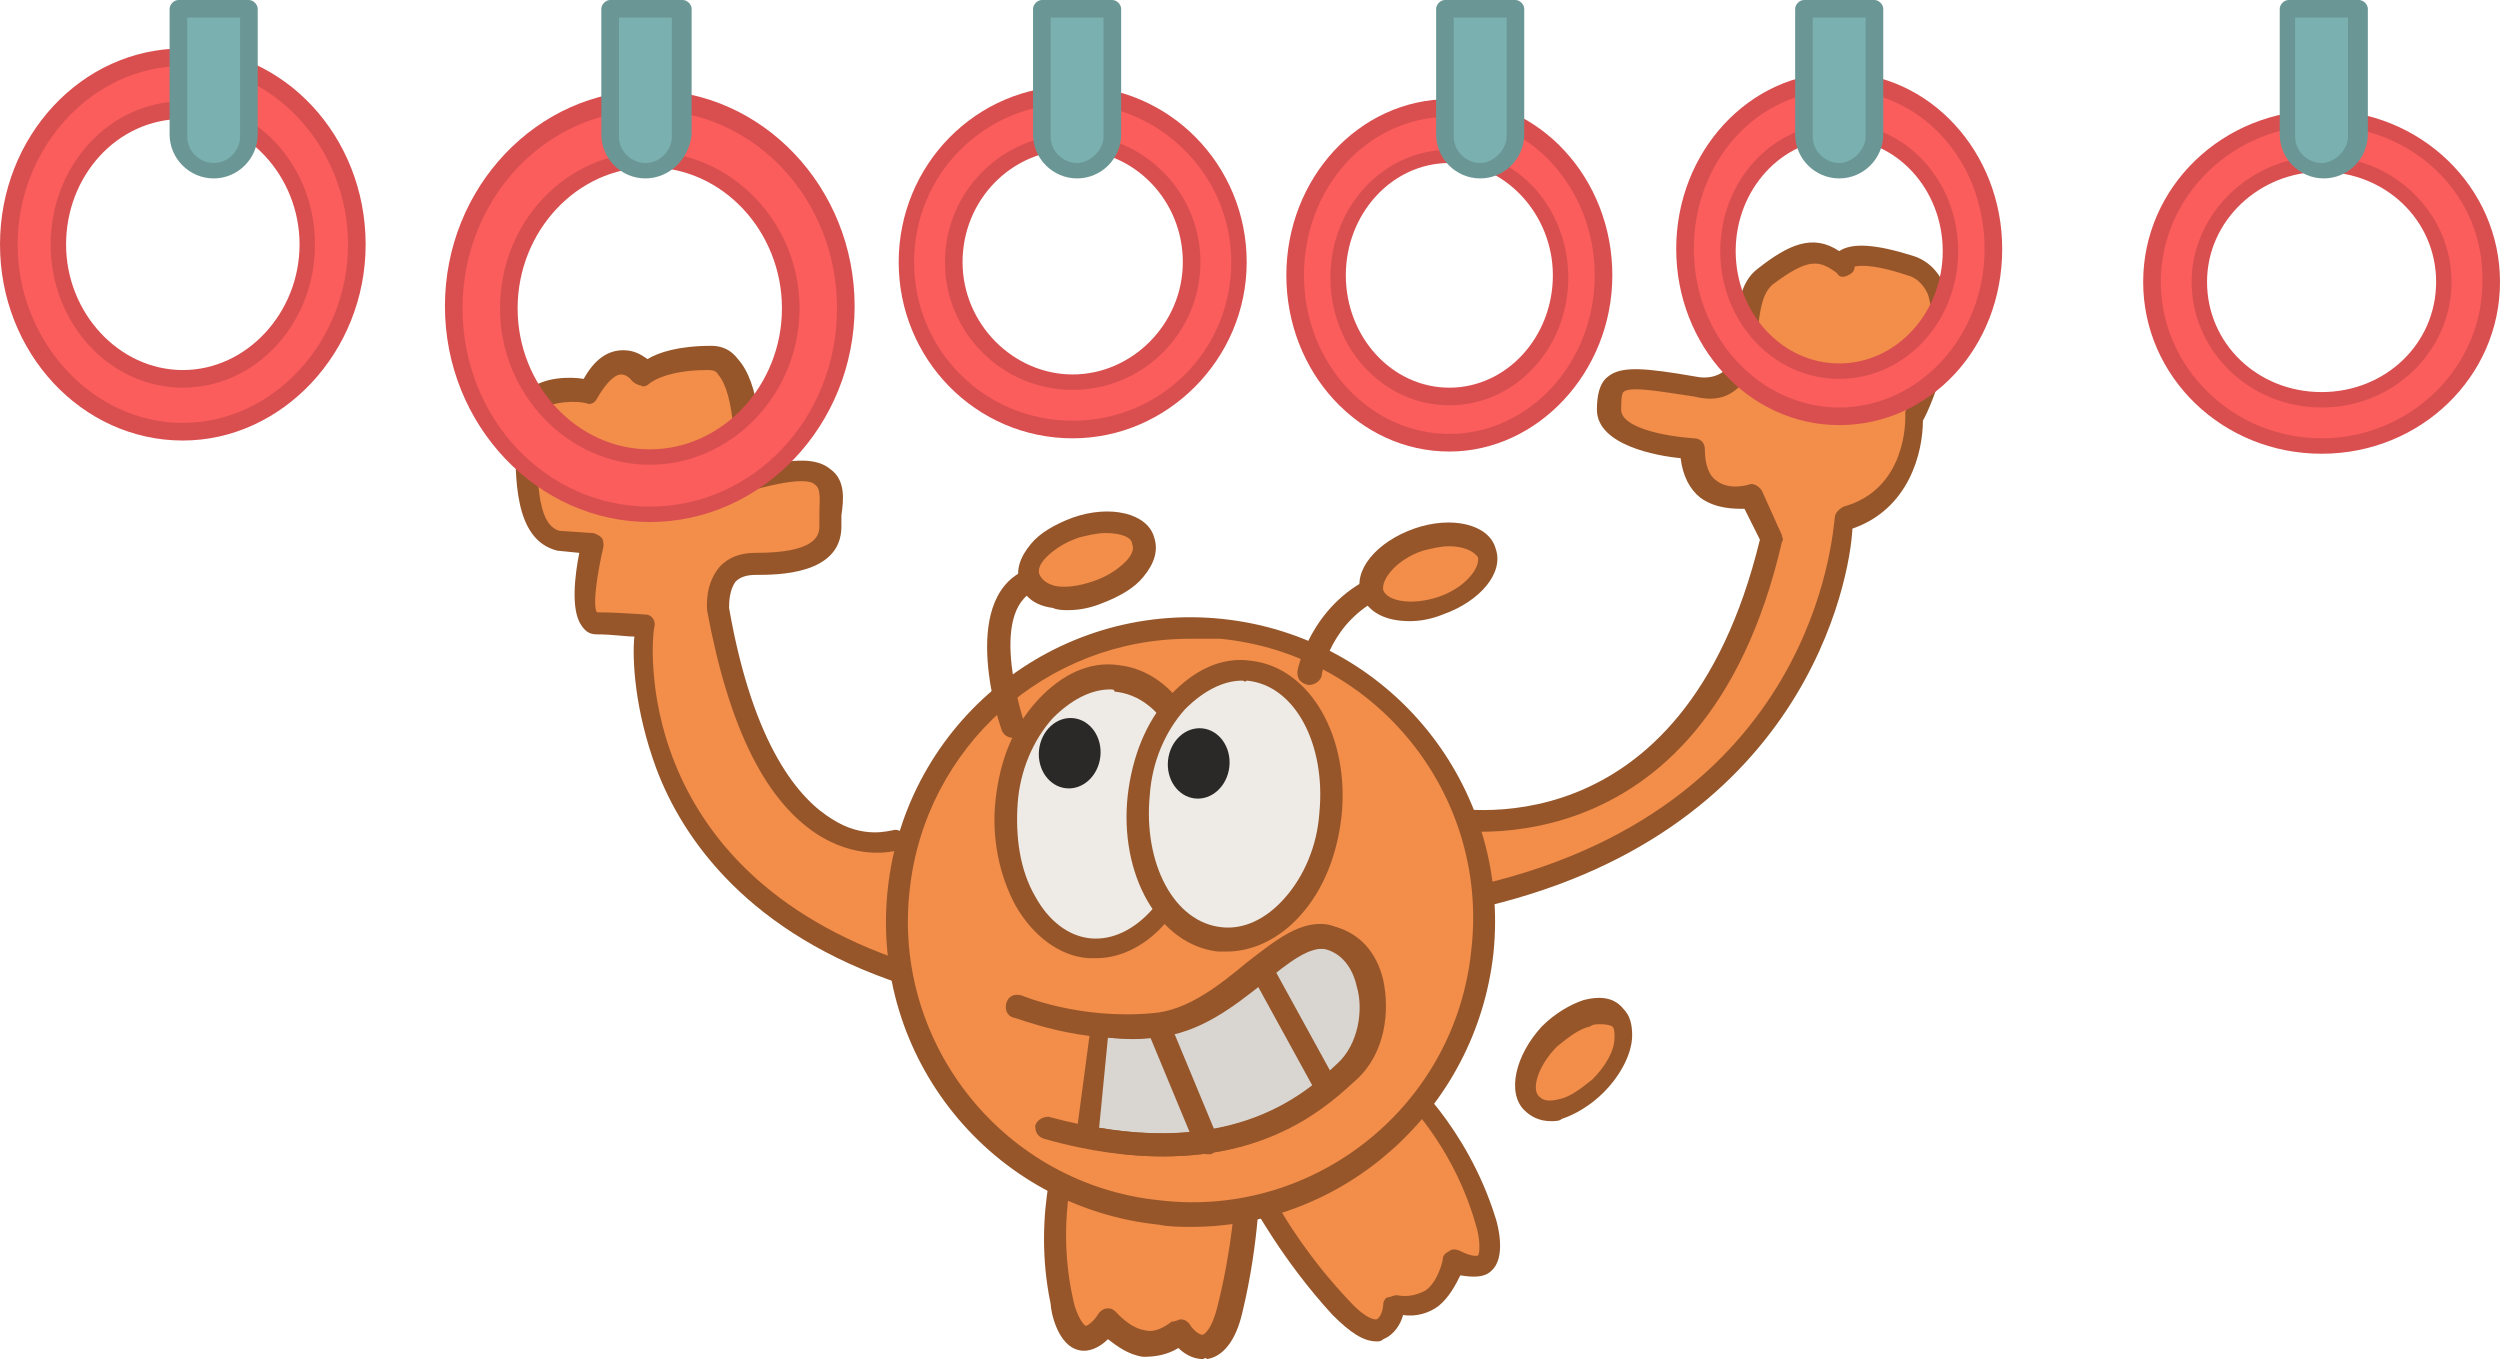 <svg xmlns="http://www.w3.org/2000/svg" viewBox="0 0 113.5 61.7"><path fill="#F28D4A" d="M65.2 37.1s11.6 2.7 15.1-12.6l-.9-2s-2.7.7-2.7-2.1c0 0-3.7-.2-3.7-1.8s.5-1.6 3.9-1.1 1.6-3.7 3.2-5 2.5-1.4 3.6-.5c0 0 0-1.1 3 0s.2 6.9.2 6.9.2 3.7-3.2 4.6c0 0-.5 13.7-17.1 17.2"/><path fill="#96562A" d="M66.7 41.3c-.2 0-.4-.2-.5-.4-.1-.3.1-.5.4-.6 15.9-3.4 16.6-16.2 16.7-16.8 0-.2.2-.4.4-.5 2.9-.8 2.8-4 2.8-4.1v-.2c.5-1 1.6-3.9 1-5.4-.2-.4-.5-.7-.9-.8-1.8-.6-2.3-.4-2.4-.4 0 .2-.1.3-.3.4-.2.1-.4.1-.5-.1-.8-.6-1.3-.7-2.9.5-.5.4-.6 1.2-.7 2.1-.1 1-.2 2.1-1 2.7-.5.4-1.1.5-1.9.3-1.4-.2-2.9-.5-3.2-.2-.1.1-.1.6-.1.8 0 .8 1.9 1.2 3.3 1.3.3 0 .5.2.5.5 0 .7.2 1.2.5 1.4.6.5 1.5.2 1.5.2.2-.1.5.1.6.3l.9 2c0 .1.1.2 0 .3-3.6 15.6-15.6 13-15.7 13-.3-.1-.4-.3-.4-.6.1-.3.3-.4.6-.4.5.1 11 2.3 14.5-12.1l-.7-1.4c-.5 0-1.3 0-2-.5-.5-.4-.8-1-.9-1.8-1.1-.1-3.8-.6-3.8-2.2 0-.6.1-1.2.5-1.5.6-.5 1.7-.4 4 0 .5.1.9 0 1.2-.2.4-.3.5-1.2.6-2 .1-1 .2-2.1 1-2.7 1.4-1.1 2.5-1.6 3.7-.8.6-.4 1.7-.3 3.3.2.7.2 1.2.7 1.5 1.4.8 2-.6 5.4-1 6.1 0 1.4-.6 4-3.2 4.9-.1 2.2-2.1 14-17.3 17.3h-.1zM84.2 12zm0 0z"/><path fill="#F28D4A" d="M40.7 38.2s-5.7 1.9-8-10.5c0 0-.2-2 1.7-2s3.4-.3 3.4-1.7.8-3.5-3.7-2c0 0 .5-5.6-1.7-5.6s-3 .8-3 .8-1.1-1.7-2.5.8c0 0-2.8-.5-2.8 1.2s-.3 5 1.4 5.5l1.6.2s-.9 3.6.2 3.6 2.2.2 2.2.2-1.4 11.4 11.9 15.8"/><path fill="#96562A" d="M41.2 44.7H41c-7-2.3-10-6.6-11.2-9.8-1-2.7-1.1-5-1-6-.4 0-1-.1-1.7-.1-.3 0-.5-.1-.7-.4-.5-.7-.3-2.3-.1-3.3l-1-.1c-2-.5-1.9-3.4-1.9-5.3V19c0-.5.2-.9.6-1.3.7-.6 1.9-.6 2.5-.5.5-.9 1.1-1.3 1.8-1.3.5 0 .8.2 1.1.4.5-.3 1.4-.6 2.9-.6.5 0 .9.2 1.2.6 1 1.1 1.1 3.6 1 4.9 1.6-.4 2.6-.4 3.2.1.7.5.6 1.4.5 2.1v.5c0 2.2-2.9 2.2-3.9 2.2-.4 0-.7.1-.9.3-.3.4-.3 1-.3 1.2 1.1 6.3 3.2 8.7 4.7 9.6 1.4.9 2.6.5 2.7.5.3-.1.5.1.6.3.1.3-.1.5-.3.6-.1 0-1.6.5-3.5-.6-2.5-1.5-4.2-4.9-5.2-10.3 0-.2-.1-1.2.6-2 .4-.4.9-.6 1.6-.6 2.6 0 2.9-.7 2.9-1.2v-.6c0-.5.1-1.1-.2-1.3-.2-.2-.9-.3-3 .3-.2 0-.3 0-.5-.1-.1-.1-.2-.3-.2-.4.1-1 .1-3.9-.7-4.8-.1-.2-.3-.2-.5-.2-1.9 0-2.6.6-2.6.6-.1.1-.3.2-.4.1-.1 0-.3-.1-.4-.2 0 0-.2-.3-.5-.3s-.7.4-1.1 1.1c-.1.2-.3.3-.5.2-.4-.1-1.5-.1-2 .3-.1.1-.2.3-.2.5v.7c0 1.6-.1 4 1 4.3l1.5.1c.1 0 .3.1.4.2.1.1.1.3.1.4-.3 1.3-.5 2.7-.3 3 1 0 2.1.1 2.2.1.3 0 .5.3.4.6-.1.4-1.2 11 11.5 15.2.3.1.4.4.3.6.1.3-.1.4-.3.4z"/><path fill="#F28D4A" d="M48.7 51.4s-1.4 3.4-.5 7.6c0 0 .5 3.1 2.1.9 0 0 1.5 2 3.3.5 0 0 1.4 2.2 2.3-1.1.8-3.2.8-6.1.8-6.1l-8-1.8z"/><path fill="#96562A" d="M54.6 61.7c-.5 0-.9-.3-1.1-.5-.5.3-1 .4-1.6.4-.7-.1-1.2-.5-1.6-.8-.4.4-.9.6-1.3.5-1-.2-1.3-1.8-1.3-2.1-.9-4.3.5-7.7.5-7.9.1-.2.3-.4.6-.3l8 1.9c.2.1.4.3.4.5 0 .1 0 2.9-.8 6.2-.3 1.3-.9 2-1.6 2.1-.1-.1-.1 0-.2 0zm-1-1.8s0 .1 0 0c.2 0 .3.1.4.2.1.2.4.5.6.5 0 0 .4-.1.7-1.4.6-2.4.8-4.7.8-5.6L49 52c-.3 1-1 3.7-.3 6.9.1.6.4 1.2.6 1.3 0 0 .3-.1.6-.6.1-.1.2-.2.4-.2s.3.1.4.2c0 0 .6.7 1.3.8.4.1.8-.1 1.2-.4.2 0 .3-.1.4-.1z"/><path fill="#F28D4A" d="M63.4 49s2.8 2.3 4 6.5c0 0 1 2.9-1.4 1.8 0 0-.3 2.4-2.7 2 0 0-.3 2.6-2.5.1s-3.6-5-3.6-5l6.2-5.4z"/><path fill="#96562A" d="M62.5 60.9c-.6 0-1.2-.4-2-1.2-2.3-2.5-3.6-5-3.7-5.1-.1-.2-.1-.5.1-.6l6.2-5.4c.2-.2.5-.2.6 0 .1.1 2.9 2.5 4.2 6.7.1.3.5 1.8-.2 2.4-.3.3-.8.3-1.4.2-.2.4-.5 1-1 1.4-.4.3-1 .5-1.6.4-.1.4-.4.9-.9 1.1-.1.1-.2.1-.3.1zm-4.6-6.4c.4.8 1.6 2.7 3.3 4.5.9 1 1.3.9 1.3.9.2-.1.3-.5.3-.7 0-.1.1-.3.2-.3s.3-.1.4-.1c.5.1.9 0 1.3-.2.6-.4.8-1.4.8-1.4 0-.2.1-.3.3-.4.1-.1.3-.1.5 0 .6.3.8.2.8.2.1-.1.1-.8-.1-1.4-.9-3.2-2.8-5.3-3.5-6l-5.6 4.9z"/><ellipse transform="rotate(-83.864 54.046 41.839)" fill="#F28D4A" cx="54" cy="41.8" rx="13.3" ry="13.3"/><path fill="#96562A" d="M54.1 55.7c-.5 0-1 0-1.5-.1-7.6-.8-13.1-7.6-12.3-15.2.8-7.6 7.6-13.1 15.2-12.3 7.6.8 13.1 7.6 12.3 15.2-.8 7.1-6.8 12.4-13.7 12.4zM54 29c-6.5 0-12 4.9-12.7 11.4-.8 7 4.3 13.4 11.4 14.1 7 .8 13.4-4.3 14.1-11.4.8-7-4.3-13.4-11.4-14.1H54z"/><path fill="#D9D5D0" d="M50 46.6c.8.1 1.6.1 2.6 0 3.5-.3 5.8-4.5 7.9-4s2.5 4.3.6 6.1c-1.8 1.6-5 4.2-11.8 2.9l.7-5z"/><path fill="#96562A" d="M52.8 52.5c-1.1 0-2.2-.1-3.5-.4l-.5-.1.8-6 .5.1c.8.1 1.7.1 2.5 0 1.6-.1 3.1-1.3 4.3-2.3 1.3-1 2.5-2 3.8-1.7 1 .3 1.8 1.1 2.1 2.4.3 1.4.1 3.3-1.2 4.5-1.3 1.2-3.8 3.5-8.8 3.5zm-2.9-1.3c6.5 1.1 9.4-1.6 10.9-2.9 1-.9 1.2-2.5.9-3.5-.2-.9-.7-1.5-1.4-1.7-.8-.2-1.8.6-2.9 1.5-1.4 1.1-2.9 2.3-4.9 2.5-.7.1-1.4.1-2.2 0l-.4 4.1z"/><ellipse transform="rotate(-83.864 50.064 36.882)" fill="#EEEAE5" cx="50.1" cy="36.9" rx="6.1" ry="4.4"/><path fill="#96562A" d="M49.8 43.5h-.4c-1.3-.1-2.5-1-3.3-2.4-.7-1.3-1.1-3-.9-4.8s.8-3.3 1.9-4.5c1.1-1.2 2.4-1.8 3.7-1.6 2.7.3 4.5 3.5 4.1 7.1-.2 1.7-.8 3.3-1.9 4.5-.9 1.1-2.1 1.7-3.2 1.7zm.6-12.2c-.9 0-1.8.5-2.6 1.3-.9 1-1.5 2.4-1.6 3.9s.1 3 .8 4.2c.6 1.1 1.5 1.8 2.5 1.9 1 .1 2-.4 2.8-1.3.9-1 1.5-2.4 1.6-3.9.3-3.1-1.1-5.8-3.3-6 0-.1-.1-.1-.2-.1zM59.4 31.1c-.4-.1-.5-.3-.5-.6 0-.1.6-3 3.4-4.3.3-.1.5 0 .7.2.1.3 0 .5-.2.7-2.4 1.1-2.8 3.5-2.8 3.6-.1.3-.4.4-.6.4z"/><path fill="#96562A" d="M46 33.5c-.2 0-.4-.1-.5-.3-.1-.2-2-5.9 1-7.3.3-.1.5 0 .7.2.1.3 0 .5-.2.7-2.2 1-.5 6-.5 6 .1.3 0 .5-.3.6-.1 0-.1.1-.2.1z"/><ellipse transform="rotate(-19.219 64.866 25.989)" fill="#F28D4A" cx="64.9" cy="26" rx="2.7" ry="1.6"/><path fill="#96562A" d="M64 28.2c-1.1 0-1.9-.4-2.2-1.2-.4-1.1.7-2.4 2.4-3 1.7-.6 3.4-.2 3.7.9.4 1.1-.7 2.4-2.4 3-.5.2-1 .3-1.5.3zm1.8-3.4c-.4 0-.8.1-1.2.2-1.2.4-1.9 1.3-1.8 1.8.2.5 1.3.7 2.5.3 1.2-.4 1.9-1.3 1.8-1.8-.2-.3-.7-.5-1.3-.5z"/><ellipse transform="rotate(-44.667 71.527 48.22)" fill="#F28D4A" cx="71.5" cy="48.2" rx="2.7" ry="1.6"/><path fill="#96562A" d="M70.4 50.9c-.5 0-.9-.2-1.2-.5-.8-.8-.4-2.5.8-3.8.6-.6 1.3-1 1.9-1.2.8-.2 1.4-.1 1.8.4.3.3.4.7.4 1.2 0 .8-.5 1.8-1.3 2.6-.6.6-1.3 1-1.9 1.2-.1.1-.3.1-.5.1zm2.2-4.4c-.1 0-.3 0-.4.1-.5.1-1 .5-1.5.9-.9.9-1.2 2-.8 2.3.2.2.5.2.9.1.5-.1 1-.5 1.5-.9.6-.6 1-1.3 1-1.9 0-.2 0-.4-.1-.5-.2-.1-.4-.1-.6-.1z"/><g><ellipse transform="rotate(-19.219 49.348 25.414)" fill="#F28D4A" cx="49.3" cy="25.4" rx="2.7" ry="1.6"/><path fill="#96562A" d="M48.5 27.7c-.2 0-.5 0-.7-.1-.8-.1-1.3-.5-1.5-1.1-.2-.6 0-1.2.5-1.8.4-.5 1.1-.9 1.9-1.2 1.7-.6 3.4-.2 3.7.9.2.6 0 1.2-.5 1.8-.4.5-1.1.9-1.9 1.2-.5.2-1 .3-1.5.3zm1.7-3.5c-.4 0-.8.1-1.2.2-.6.2-1.1.5-1.5.9-.3.3-.4.6-.3.8.1.2.3.4.7.5.5.1 1.1 0 1.7-.2.6-.2 1.1-.5 1.5-.9.3-.3.4-.6.3-.8 0-.3-.5-.5-1.2-.5z"/></g><ellipse transform="rotate(-83.864 48.53 34.162)" fill="#2A2928" cx="48.5" cy="34.2" rx="1.6" ry="1.4"/><path fill="#96562A" d="M52.8 52.5c-1.5 0-3.3-.2-5.4-.8-.3-.1-.4-.3-.4-.6.1-.3.4-.4.6-.4 8.1 2.2 11.6-1 13.1-2.4 1-.9 1.2-2.5.9-3.5-.2-.9-.7-1.5-1.4-1.7-.8-.2-1.8.6-2.9 1.5-1.4 1.1-2.9 2.3-4.9 2.5-3.5.3-6.2-.9-6.4-.9-.3-.1-.4-.4-.3-.7.1-.3.4-.4.7-.3 0 0 2.6 1.1 5.9.8 1.6-.1 3.1-1.3 4.3-2.3 1.3-1 2.5-2 3.8-1.7 1 .3 1.8 1.1 2.1 2.4.3 1.4.1 3.3-1.2 4.5-1.1 1.3-3.5 3.6-8.5 3.6z"/><g><path fill="#D9D5D0" d="M57.3 44.2l2.8 5.1"/><path fill="#96562A" d="M60.1 49.8c-.2 0-.3-.1-.4-.3l-2.8-5.1c-.1-.2 0-.5.2-.7.2-.1.5 0 .7.2l2.8 5.1c.1.2 0 .5-.2.7-.1.1-.2.1-.3.1z"/></g><g><path fill="#D9D5D0" d="M52.6 46.6l2.2 5.3"/><path fill="#96562A" d="M54.8 52.4c-.2 0-.4-.1-.5-.3l-2.2-5.3c-.1-.3 0-.5.3-.7.3-.1.5 0 .7.3l2.2 5.3c.1.3 0 .5-.3.7h-.2z"/></g><g><ellipse transform="rotate(-83.864 56.042 36.57)" fill="#EEEAE5" cx="56" cy="36.6" rx="6.1" ry="4.4"/><path fill="#96562A" d="M55.7 43.2h-.4c-2.7-.3-4.5-3.5-4.1-7.1.2-1.7.8-3.3 1.9-4.5 1.1-1.2 2.4-1.8 3.7-1.6 2.7.3 4.5 3.5 4.1 7.1-.2 1.7-.8 3.3-1.9 4.5-.9 1-2.1 1.6-3.3 1.6zm.7-12.3c-.9 0-1.8.5-2.6 1.3-.9 1-1.5 2.4-1.6 3.9-.3 3.1 1.1 5.8 3.3 6 1 .1 2-.4 2.8-1.3.9-1 1.5-2.4 1.6-3.9.3-3.1-1.1-5.8-3.3-6-.1.1-.1 0-.2 0z"/></g><ellipse transform="rotate(-83.864 54.388 34.668)" fill="#2A2928" cx="54.4" cy="34.7" rx="1.6" ry="1.4"/><g><path fill="#FB5C5C" d="M8.3 2.6C3.9 2.6.4 6.4.4 11.1s3.5 8.5 7.9 8.5 7.9-3.8 7.9-8.5c-.1-4.7-3.6-8.5-7.9-8.5zm0 14.7c-3.1 0-5.7-2.7-5.7-6.1C2.6 7.8 5.1 5 8.3 5S14 7.7 14 11.1c-.1 3.4-2.6 6.2-5.7 6.2z"/><path fill="#D94F4F" d="M8.3 20C3.7 20 0 16 0 11.1s3.7-8.9 8.3-8.9 8.3 4 8.3 8.9S12.8 20 8.3 20zm0-17C4.2 3 .8 6.7.8 11.1s3.4 8.1 7.5 8.1 7.5-3.7 7.5-8.1S12.4 3 8.3 3zm0 14.6c-3.3 0-6-2.9-6-6.5s2.7-6.5 6-6.5 6 2.9 6 6.5-2.7 6.5-6 6.5zm0-12.2C5.3 5.4 3 8 3 11.1s2.4 5.7 5.3 5.7 5.3-2.6 5.3-5.7-2.4-5.7-5.3-5.7z"/></g><g><path fill="#FB5C5C" d="M29.5 4.6c-4.9 0-8.9 4.2-8.9 9.4s4 9.4 8.9 9.4 8.9-4.2 8.9-9.4-4-9.4-8.9-9.4zm0 16.1c-3.5 0-6.4-3-6.4-6.7s2.9-6.7 6.4-6.7c3.5 0 6.4 3 6.4 6.7s-2.9 6.7-6.4 6.7z"/><path fill="#D94F4F" d="M29.5 23.7c-5.1 0-9.3-4.4-9.3-9.8s4.2-9.8 9.3-9.8c5.1 0 9.3 4.4 9.3 9.8s-4.2 9.8-9.3 9.8zm0-18.7C24.8 5 21 9 21 14s3.8 9 8.5 9 8.5-4 8.5-9-3.8-9-8.5-9zm0 16.1c-3.7 0-6.8-3.2-6.8-7.1s3-7.1 6.8-7.1c3.7 0 6.8 3.2 6.8 7.1s-3.1 7.1-6.8 7.1zm0-13.5c-3.3 0-6 2.9-6 6.4s2.7 6.4 6 6.4 6-2.9 6-6.4-2.7-6.4-6-6.4z"/></g><g><path fill="#FB5C5C" d="M48.7 4.3c-4.2 0-7.5 3.4-7.5 7.6 0 4.2 3.4 7.6 7.5 7.6s7.5-3.4 7.5-7.6c0-4.2-3.4-7.6-7.5-7.6zm0 13c-3 0-5.4-2.4-5.4-5.5 0-3 2.4-5.5 5.4-5.5s5.4 2.4 5.4 5.5-2.4 5.5-5.4 5.5z"/><path fill="#D94F4F" d="M48.7 19.9c-4.4 0-7.9-3.6-7.9-8s3.5-8 7.9-8 7.9 3.6 7.9 8-3.6 8-7.9 8zm0-15.2c-4 0-7.2 3.2-7.2 7.2s3.2 7.2 7.2 7.2 7.2-3.2 7.2-7.2-3.3-7.2-7.2-7.2zm0 13c-3.2 0-5.8-2.6-5.8-5.8s2.6-5.8 5.8-5.8 5.8 2.6 5.8 5.8-2.6 5.8-5.8 5.8zm0-10.9c-2.8 0-5 2.3-5 5.1s2.3 5.1 5 5.1 5-2.3 5-5.1-2.2-5.1-5-5.1z"/></g><g><path fill="#FB5C5C" d="M65.8 4.9c-3.9 0-7 3.4-7 7.6 0 4.2 3.1 7.6 7 7.6s7-3.4 7-7.6c0-4.2-3.2-7.6-7-7.6zm0 13.1c-2.8 0-5-2.4-5-5.5 0-3 2.3-5.5 5-5.5 2.8 0 5 2.4 5 5.5 0 3-2.2 5.5-5 5.5z"/><path fill="#D94F4F" d="M65.8 20.5c-4.1 0-7.4-3.6-7.4-8s3.3-8 7.4-8 7.4 3.6 7.4 8-3.4 8-7.4 8zm0-15.2c-3.7 0-6.6 3.2-6.6 7.2s3 7.2 6.6 7.2 6.6-3.2 6.6-7.2-3-7.2-6.6-7.2zm0 13.1c-3 0-5.4-2.6-5.4-5.8s2.4-5.8 5.4-5.8 5.4 2.6 5.4 5.8-2.4 5.8-5.4 5.8zm0-11c-2.6 0-4.7 2.3-4.7 5.1s2.1 5.1 4.7 5.1 4.7-2.3 4.7-5.1-2.2-5.1-4.7-5.1z"/></g><g><path fill="#FB5C5C" d="M83.5 3.8c-3.9 0-7 3.4-7 7.6 0 4.2 3.1 7.6 7 7.6s7-3.4 7-7.6c0-4.2-3.1-7.6-7-7.6zm0 13c-2.8 0-5-2.4-5-5.5 0-3 2.3-5.5 5-5.5s5 2.4 5 5.5-2.2 5.5-5 5.5z"/><path fill="#D94F4F" d="M83.5 19.3c-4.1 0-7.4-3.6-7.4-8s3.3-8 7.4-8 7.4 3.6 7.4 8c0 4.5-3.3 8-7.4 8zm0-15.2c-3.7 0-6.6 3.2-6.6 7.2s3 7.2 6.6 7.2 6.6-3.2 6.6-7.2-2.9-7.2-6.6-7.2zm0 13.1c-3 0-5.4-2.6-5.4-5.8s2.4-5.8 5.4-5.8 5.4 2.6 5.4 5.8-2.4 5.8-5.4 5.8zm0-10.9c-2.6 0-4.7 2.3-4.7 5.1s2.1 5.1 4.7 5.1 4.7-2.3 4.7-5.1-2.1-5.1-4.7-5.1z"/></g><g><path fill="#FB5C5C" d="M105.4 5.3c-4.3 0-7.7 3.3-7.7 7.5 0 4.1 3.5 7.5 7.7 7.5 4.3 0 7.7-3.3 7.7-7.5s-3.4-7.5-7.7-7.5zm0 12.8c-3.1 0-5.5-2.4-5.5-5.4 0-3 2.5-5.4 5.5-5.4s5.5 2.4 5.5 5.4c.1 3-2.4 5.4-5.5 5.4z"/><path fill="#D94F4F" d="M105.4 20.6c-4.5 0-8.1-3.5-8.1-7.8s3.6-7.8 8.1-7.8 8.1 3.5 8.1 7.8-3.6 7.8-8.1 7.8zm0-14.9c-4 0-7.3 3.2-7.3 7.1 0 3.9 3.3 7.1 7.3 7.1s7.3-3.2 7.3-7.1c.1-4-3.2-7.1-7.3-7.1zm0 12.8c-3.3 0-5.9-2.6-5.9-5.7s2.7-5.7 5.9-5.7c3.3 0 5.9 2.6 5.9 5.7s-2.6 5.7-5.9 5.7zm0-10.7c-2.8 0-5.2 2.2-5.2 5s2.3 5 5.2 5c2.9 0 5.2-2.2 5.2-5s-2.3-5-5.2-5z"/></g><g><path fill="#7AB1B0" d="M9.7 7.7c-.9 0-1.6-.7-1.6-1.6V.4h3.2v5.7c.1.9-.7 1.6-1.6 1.6z"/><path fill="#6A9795" d="M9.7 8.1c-1.1 0-2-.9-2-2V.4c0-.2.2-.4.4-.4h3.2c.2 0 .4.2.4.4v5.7c0 1.1-.9 2-2 2zM8.5.8v5.4c0 .7.6 1.2 1.2 1.2.7 0 1.2-.6 1.2-1.2V.8H8.5z"/></g><g><path fill="#7AB1B0" d="M29.3 7.7c-.9 0-1.6-.7-1.6-1.6V.4H31v5.7c0 .9-.8 1.6-1.7 1.6z"/><path fill="#6A9795" d="M29.3 8.1c-1.1 0-2-.9-2-2V.4c0-.2.2-.4.4-.4H31c.2 0 .4.2.4.4v5.7c-.1 1.1-1 2-2.1 2zM28.1.8v5.4c0 .7.6 1.2 1.2 1.2.7 0 1.2-.6 1.2-1.2V.8h-2.4z"/></g><g><path fill="#7AB1B0" d="M48.9 7.7c-.9 0-1.6-.7-1.6-1.6V.4h3.2v5.7c.1.9-.7 1.6-1.6 1.6z"/><path fill="#6A9795" d="M48.9 8.1c-1.1 0-2-.9-2-2V.4c0-.2.2-.4.4-.4h3.2c.2 0 .4.2.4.4v5.7c0 1.1-.9 2-2 2zM47.7.8v5.4c0 .7.6 1.2 1.2 1.2s1.2-.6 1.2-1.2V.8h-2.4z"/></g><g><path fill="#7AB1B0" d="M67.2 7.7c-.9 0-1.6-.7-1.6-1.6V.4h3.2v5.7c0 .9-.7 1.6-1.6 1.6z"/><path fill="#6A9795" d="M67.2 8.1c-1.1 0-2-.9-2-2V.4c0-.2.2-.4.4-.4h3.2c.2 0 .4.2.4.4v5.7c0 1.1-.9 2-2 2zM66 .8v5.4c0 .7.6 1.2 1.2 1.2s1.2-.6 1.2-1.2V.8H66z"/></g><g><path fill="#7AB1B0" d="M83.5 7.7c-.9 0-1.6-.7-1.6-1.6V.4h3.2v5.7c0 .9-.7 1.6-1.6 1.6z"/><path fill="#6A9795" d="M83.5 8.1c-1.1 0-2-.9-2-2V.4c0-.2.2-.4.4-.4h3.2c.2 0 .4.2.4.4v5.7c0 1.1-.9 2-2 2zM82.3.8v5.4c0 .7.6 1.2 1.2 1.2s1.2-.6 1.2-1.2V.8h-2.4z"/></g><g><path fill="#7AB1B0" d="M105.5 7.7c-.9 0-1.6-.7-1.6-1.6V.4h3.2v5.7c0 .9-.7 1.6-1.6 1.6z"/><path fill="#6A9795" d="M105.5 8.1c-1.1 0-2-.9-2-2V.4c0-.2.2-.4.4-.4h3.2c.2 0 .4.2.4.4v5.7c0 1.1-.9 2-2 2zM104.2.8v5.4c0 .7.6 1.2 1.2 1.2s1.2-.6 1.2-1.2V.8h-2.4z"/></g></svg>